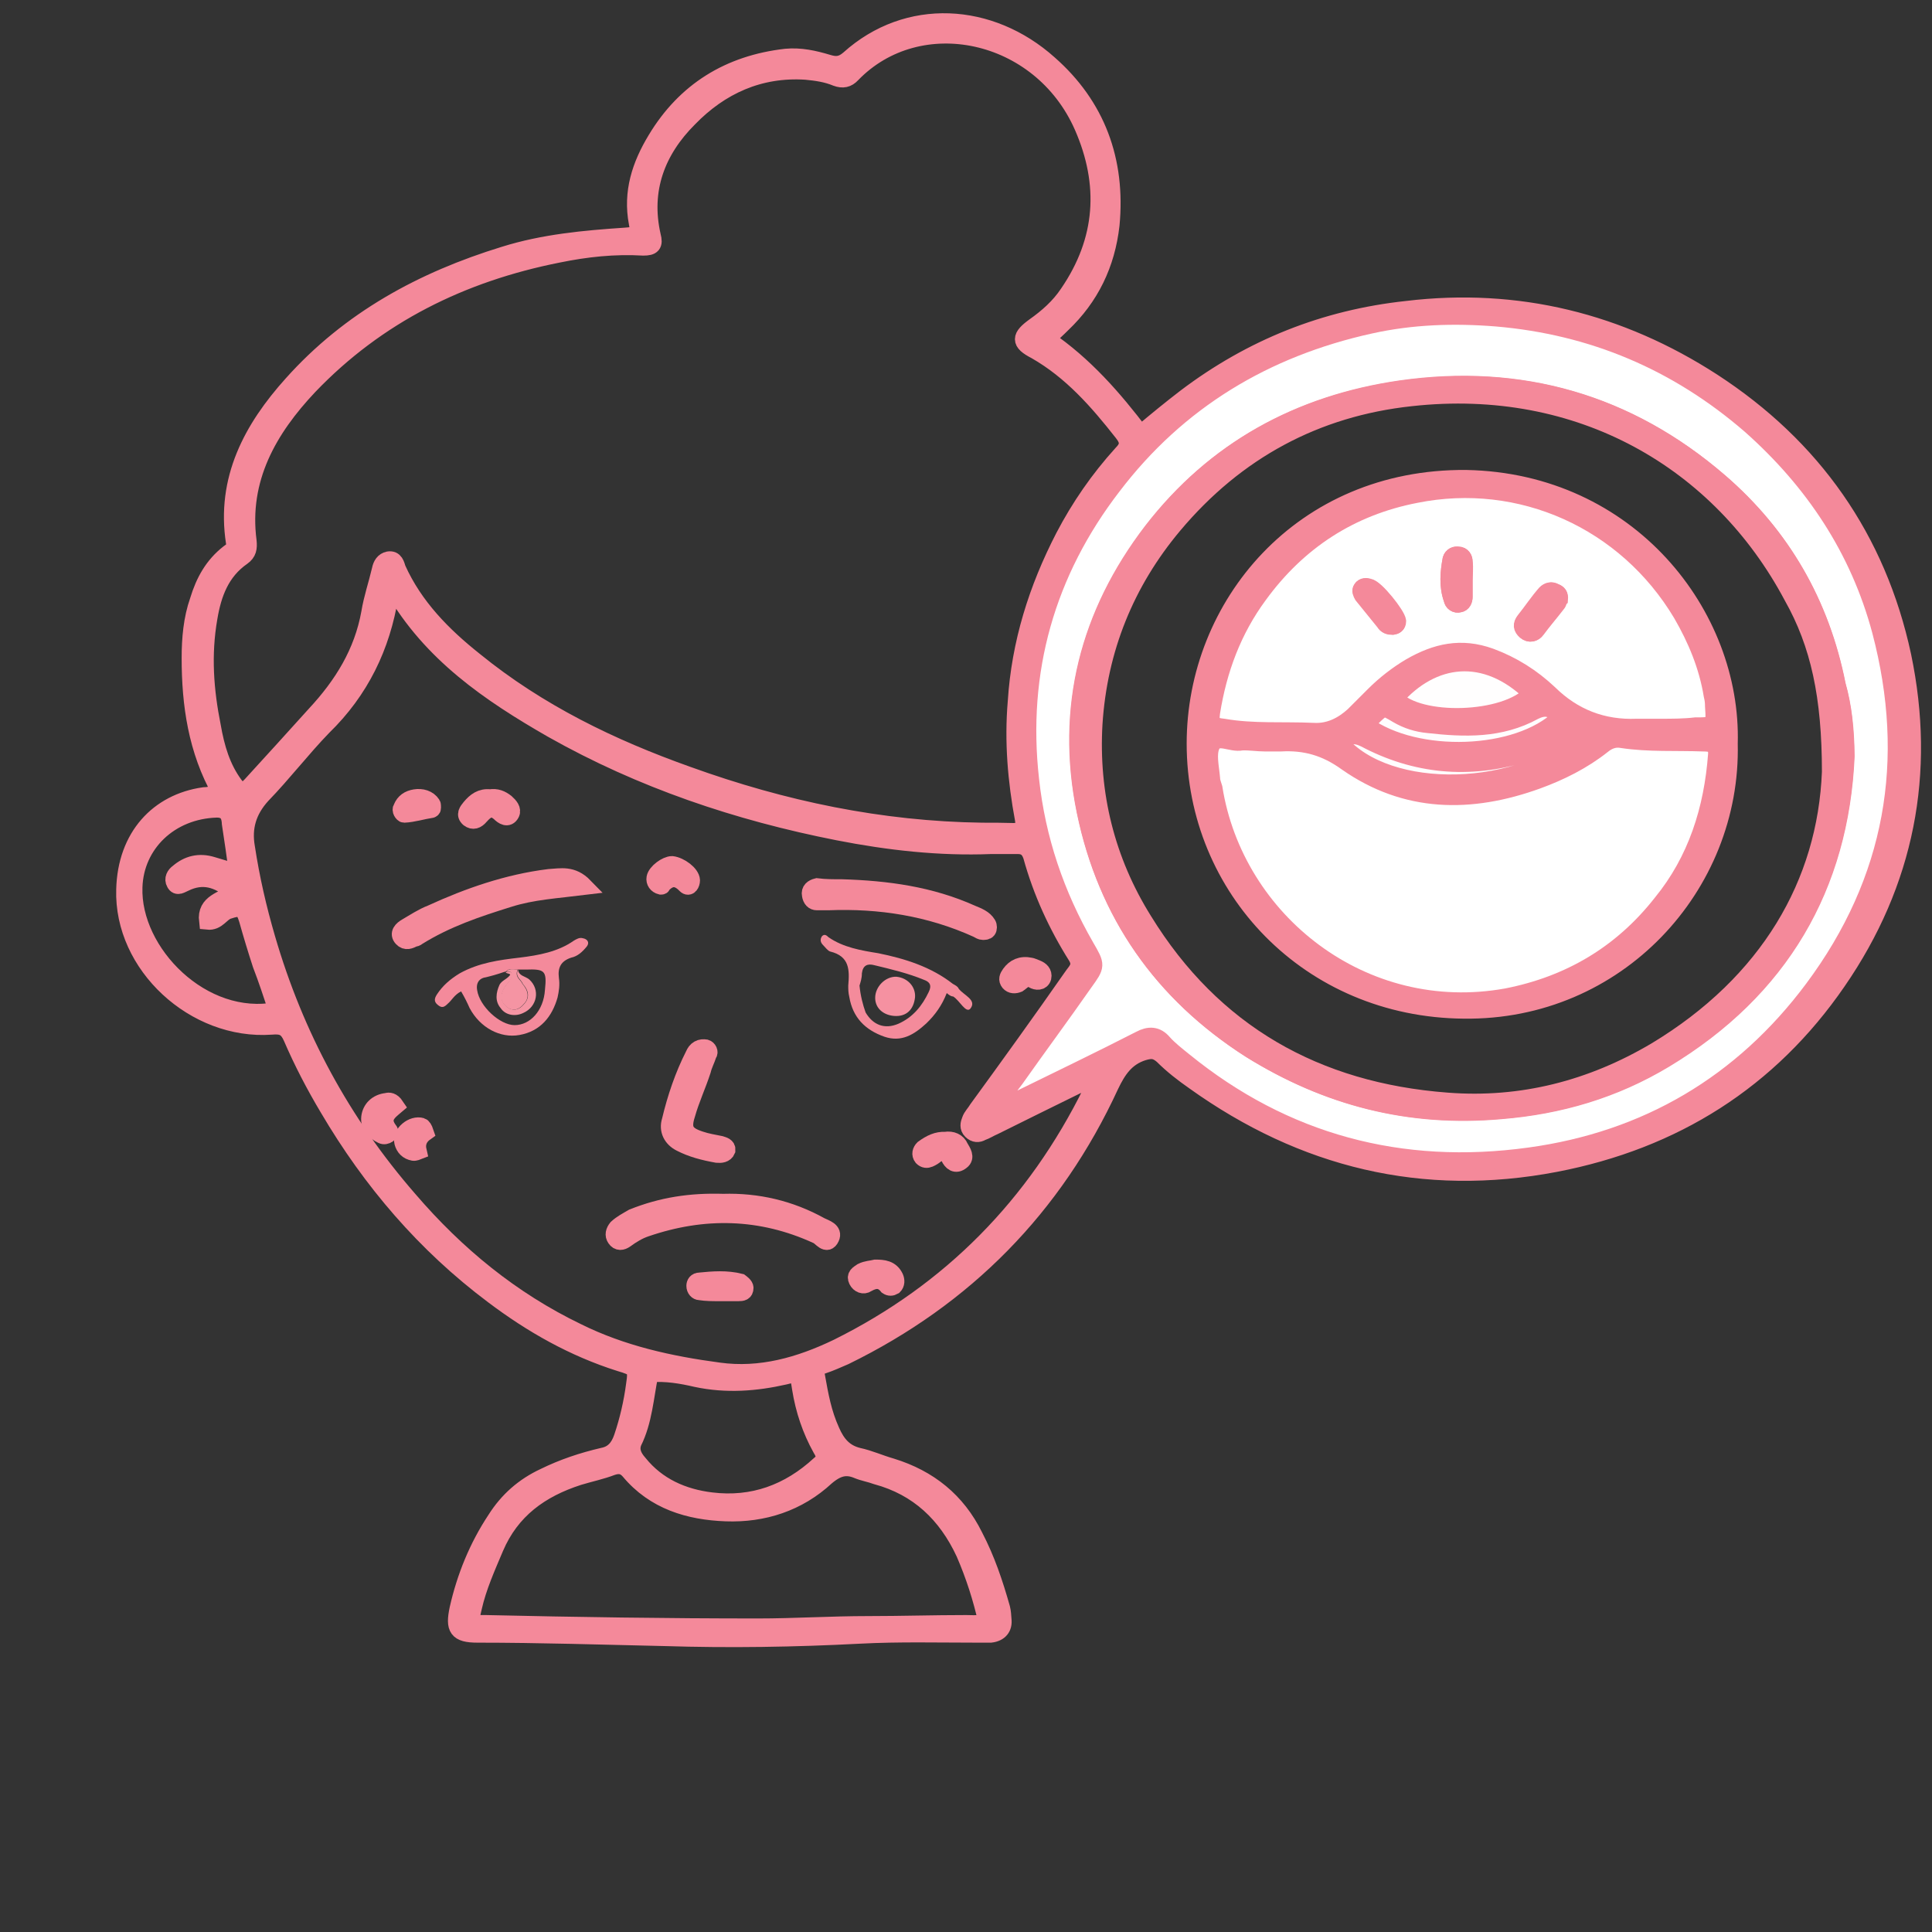 <?xml version="1.0" encoding="utf-8"?>
<!-- Generator: Adobe Illustrator 26.5.0, SVG Export Plug-In . SVG Version: 6.00 Build 0)  -->
<svg version="1.1" id="痘痘皮肤" xmlns="http://www.w3.org/2000/svg" xmlns:xlink="http://www.w3.org/1999/xlink" x="0px"
	 y="0px" viewBox="0 0 566.9 566.9" style="enable-background:new 0 0 566.9 566.9;" xml:space="preserve">
<rect x="0" y="0" width="566.9" height="566.9" fill="#333333" stroke="none"/>
<style type="text/css">
	.st0{fill:#F4899A;stroke:#F4899A;stroke-width:5;stroke-miterlimit:10;}
	.st1{fill:#FFFFFF;stroke:#F4899A;stroke-width:5;stroke-miterlimit:10;}
	.st2{fill:#F48A9B;}
	.st3{fill:#F48B9B;}
	.st4{fill:#F48B9B;stroke:#F4899A;stroke-width:5;stroke-miterlimit:10;}
	.st5{fill:#F58B9B;stroke:#F4899A;stroke-width:5;stroke-miterlimit:10;}
	.st6{fill:#F58B9C;stroke:#F4899A;stroke-width:5;stroke-miterlimit:10;}
	.st7{fill:#F58D9D;stroke:#F4899A;stroke-width:5;stroke-miterlimit:10;}
	.st8{fill:#F590A0;stroke:#F4899A;stroke-width:5;stroke-miterlimit:10;}
	.st9{fill:#F58F9F;stroke:#F4899A;stroke-width:5;stroke-miterlimit:10;}
	.st10{fill:#F592A1;stroke:#F4899A;stroke-width:5;stroke-miterlimit:10;}
	.st11{fill:#F591A0;stroke:#F4899A;stroke-width:5;stroke-miterlimit:10;}
	.st12{fill:#F58E9E;stroke:#F4899A;stroke-width:5;stroke-miterlimit:10;}
	.st13{fill:#F596A5;stroke:#F4899A;stroke-width:5;stroke-miterlimit:10;}
	.st14{fill:#F594A3;}
	.st15{fill:#F591A1;}
	.st16{fill:#FFFEFE;stroke:#F4899A;stroke-width:5;stroke-miterlimit:10;}
	.st17{fill:#FFFDFE;stroke:#F4899A;stroke-width:5;stroke-miterlimit:10;}
</style>
<g>
	<path class="st0" d="M558.3,192.4c-7.4-34.4-26.4-61.3-55.8-80.4c-27.2-17.6-57.3-25.1-89.7-21.2c-24.1,2.6-45.6,11.2-64.9,25.8
		c-4.3,3.3-8.6,6.8-13.2,10.7c-7.9-10.4-16.5-20.3-27.7-27.9c1.7-1.4,3.3-2.9,4.7-4.3c8.3-7.9,13-17.6,14.3-29.1
		c1.8-18.9-4.2-35-18.2-47.3c-17.2-15.4-41.5-16.9-58.7-1.4c-2.2,1.9-3.9,1.9-6.2,1.2c-4-1.2-8-2.1-12.3-1.7
		c-16.6,1.9-29.5,9.8-38.1,24.1c-4.6,7.6-7.2,15.5-5.5,24.5c0.7,3.5,0.3,3.6-3.6,3.9c-11.9,0.8-23.9,1.9-35.4,5.5
		c-24.1,7.4-45.4,19-62.3,37.9c-11.7,13-19.8,27.9-16.9,46.5c0.3,1.7-0.7,2.4-1.7,3.1c-4.6,3.6-7.2,8.3-8.9,13.9
		c-1.9,5.4-2.4,11.2-2.4,16.9c0,13.6,1.9,27,8.9,39.4c-1.9,0.6-3.6,1-4.9,1C46.5,235.4,37,245.4,36.6,261
		c-0.7,22.2,20.5,41.7,43,40.1c3.3-0.3,4.7,0.4,6,3.3c3.1,7.2,6.7,14.1,10.7,20.8c12.6,21.4,28.4,39.9,48.4,54.9
		c11.4,8.6,23.6,15.5,37.2,19.8c4.7,1.4,5,1.7,4.3,6.4c-0.7,5.3-1.9,10.5-3.6,15.5c-1,2.9-2.6,4.9-5.7,5.5c-6,1.4-11.7,3.3-17.2,6
		c-6,2.8-10.7,6.9-14.3,12.6c-5.3,8-8.9,16.9-11,26.2c-1.2,5.7-0.3,7.4,5.7,7.4c18.4,0,36.6,0.6,54.9,1c19.1,0.6,38.1,0.3,57.3-0.7
		c11.5-0.6,22.9-0.3,34.4-0.3c1.4,0,2.6,0,4,0c2.6-0.3,3.9-1.9,3.6-4.3c-0.1-1.2-0.1-2.1-0.4-3.3c-2.1-7.4-4.4-14.3-8-21.2
		c-5.1-10.3-13.3-16.9-24.3-20.3c-3.5-1-6.5-2.4-9.8-3.1c-4-1-6.2-3.5-7.9-7.4c-2.4-5.3-3.3-10.4-4.3-16c-0.4-1.9,0-2.9,1.9-3.3
		c2.1-0.7,4.3-1.7,6.4-2.6c35.2-17.2,61.4-43.7,77.9-79.5c2.2-4.6,4.6-8.2,9.6-9.8c2.4-0.7,3.7-0.7,5.7,1c2.9,2.9,6,5.3,9.3,7.6
		c32,22.9,67.3,31.5,106,24.1c34.8-6.7,62.8-24.3,82.8-53.4C559.2,259,565.5,226.8,558.3,192.4z M62.3,213.1
		c-2.1-10.5-2.9-20.9-1-31.8c1.2-7.2,3.6-13.6,9.8-17.9c1.7-1.2,1.9-2.6,1.7-4.6c-2.4-18.3,6-32.9,17.9-45.5
		c20-20.9,44.8-33.1,73-38.7c8.3-1.7,16.5-2.6,25.1-2.1c2.6,0,3.3-0.7,2.6-3.3c-3.1-13.6,1.4-25.1,10.7-34.4
		c9.3-9.6,20.8-14.8,34.4-13.9c3.1,0.3,6,0.7,8.9,1.9c1.9,0.7,3.3,0.4,4.6-1c19.6-20.3,55.3-12.9,67.7,15.3
		c7.4,16.9,6.4,33.4-4.3,49c-2.6,3.9-6,6.9-9.8,9.6c-4.3,3.1-4.6,4.7,0.3,7.2c10.5,6,18.2,14.8,25.5,24.1c1.9,2.4,1.9,4-0.3,6.2
		c-6.7,7.4-12.3,15.5-16.9,24.3c-7.9,15.3-12.9,31.2-14,48.4c-1,11.7,0,23.2,2.1,34.5c0.4,2.4-0.3,3.6-2.9,3.6
		c-3.2-0.1-6-0.1-9.2-0.1c-29.8-0.4-58.4-6.4-86.4-16.5c-22.5-8-43.8-18.3-62.6-33.6c-9.3-7.4-17.6-15.8-22.6-26.9
		c-0.4-1.2-0.7-2.9-2.6-2.6c-1.4,0.3-2.1,1.4-2.4,2.9c-1,4.3-2.4,8.3-3.1,12.6c-2.1,11.7-8,21.2-16,29.8
		c-6.2,6.9-12.6,13.9-18.9,20.8c-2.4,2.4-2.6,2.6-4.7,0C65.1,225.3,63.4,219.4,62.3,213.1z M39.3,260.3
		c0.4-12.6,10.5-22.5,24.3-22.9c3.3,0,3.9,2.1,4,4.3c0.7,4.6,1.4,9.3,2.1,14.6c-2.6-1-5-1.7-7.4-2.4c-3.9-1.2-7.2-0.3-10,2.1
		c-1,0.7-1.7,1.9-1,3.1c0.7,1.4,1.9,0.4,2.9,0c5.3-2.6,9.8-1.2,14.3,2.6c-2.9,2.6-8.3,2.9-7.6,8.6c2.9,0.3,3.9-2.4,6-3.1
		c3.6-1.2,4.6-1,5.7,2.6c1.2,4.3,2.6,8.9,4,13.2c1.7,4.4,3.1,8.7,4.7,13.5C59.5,300.8,38.6,279.5,39.3,260.3z M251.7,431.4
		c1.7,0.7,3.6,1,5.5,1.7c12.2,3.3,20.5,11.2,25.8,22.6c2.9,6.7,5,13.3,6.5,20c-2.1,1-4,0.7-6,0.7c-9.6,0-19.1,0.3-28.6,0.3
		c-11,0-21.8,0.7-32.5,0.7c-26.8,0-53.4-0.4-79.9-1c-4.7,0-4.7,0-3.6-4.7c1.4-6.2,4-11.9,6.4-17.6c4.7-11,13.3-17.2,24.5-20.8
		c3.3-1,6.7-1.7,9.8-2.9c2.1-0.7,3.6-0.4,5,1.2c7.4,8.9,17.6,11.9,28.4,12.3c11,0.4,21.2-2.9,29.4-10.5
		C245.8,430.5,248.4,430,251.7,431.4z M240.9,425c1.2,1.9,1.4,3.3-0.4,4.7c-9,8.3-19.6,12.2-31.8,10.7c-8.3-1-15.8-4.3-21.2-11
		c-1.7-1.9-2.6-3.9-1.7-6.2c3.1-6.2,3.5-13.2,4.9-20.1c4.7-0.4,9.3,0.4,13.6,1.4c8.9,1.9,17.5,1.2,25.9-0.7c4-1,4-1,4.7,3.6
		C235.9,413.7,237.9,419.6,240.9,425z M320.3,320.2c-16.5,33.4-41.3,58.7-74.6,75.2c-11,5.3-22.6,8.6-34.8,6.9
		c-14.3-1.9-28.4-5-41.5-11.5c-19.3-9.3-35.5-22.6-49.4-38.8c-19.6-22.5-33.4-48.1-41.7-76.6c-2.6-8.9-4.6-17.6-6-26.8
		c-1-5.7,0.4-10.7,4.6-15.3c6.2-6.4,11.7-13.6,17.9-20c11-10.7,17.2-23.6,19.6-38.4c-0.3-0.8-0.3-1.5,1.1-2.2
		c11,19.1,28.2,30.8,46.5,41.3c26.2,14.8,54.4,24.3,83.9,30.1c14.8,2.9,29.8,4.6,44.8,4c2.6,0,5.3,0,8,0c2.1,0,3.3,1,4,3.1
		c2.9,10.5,7.4,20.3,13.2,29.5c1.7,2.9-0.3,4.3-1.4,6c-9,12.9-18.3,25.8-27.7,38.7c-0.7,1.2-1.7,2.1-2.1,3.3c-0.4,1-0.7,2.1,0.3,3.1
		s2.1,1,3.1,0.4c1.2-0.4,2.4-1.2,3.6-1.7c8-4,16-7.9,24.1-11.9c1.7-0.7,3.3-2.1,5.3-2.1C321.9,318,320.7,318.9,320.3,320.2z
		 M531.9,290.1c-20.8,27.9-49,44.4-83.2,49.1c-37.7,5.3-71.8-3.9-101.4-27.9c-2.1-1.7-4.3-3.3-6-5.3c-2.1-2.4-4.3-2.4-6.9-1
		c-11.7,6-23.6,11.7-35.4,17.5c-2.1,1.1-3.7,2.4-6.7,2.8c1.4-3.6,3.6-6,5.5-8.6c6.7-9.6,13.6-18.9,20.3-28.4c3.6-5,3.6-5,0.4-10.5
		c-8.9-15.3-14.3-31.5-16.2-49c-3.6-31.9,4.7-60.9,24.1-86.1c19.1-25.1,44.7-40.5,75.6-47.3c12.2-2.6,24.5-3.1,37-2.1
		c28.2,2.4,53,12.9,74.5,31.5c18.6,16.5,31.8,36.5,38.1,60.3C561.7,223,555.6,258.3,531.9,290.1z"/>
	<path class="st1" d="M513.6,124.8c-21.5-18.6-46.3-29.1-74.5-31.5c-12.5-1-24.8-0.6-37,2.1c-30.9,6.8-56.5,22.2-75.6,47.3
		c-19.4,25.2-27.7,54.2-24.1,86.1c1.9,17.5,7.4,33.7,16.2,49c3.2,5.5,3.2,5.5-0.4,10.5c-6.7,9.6-13.6,18.9-20.3,28.4
		c-1.9,2.6-4.2,5-5.5,8.6c2.9-0.4,4.6-1.7,6.7-2.8c11.8-5.8,23.7-11.5,35.4-17.5c2.6-1.4,4.9-1.4,6.9,1c1.7,1.9,3.9,3.6,6,5.3
		c29.5,24,63.7,33.1,101.4,27.9c34.3-4.7,62.4-21.2,83.2-49.1c23.7-31.8,29.8-67.1,19.8-105C545.4,161.2,532.2,141.3,513.6,124.8z
		 M488.4,310.9c-14.8,8.9-30.8,13.6-48,15c-26.8,2.4-51-3.9-73.5-17.9c-25.8-16.5-42.2-39.8-48.4-69.9c-6.2-30.2,1-58,19.6-82.2
		c18.3-23.9,43.1-37.4,73-41.7c35.1-5,66.6,4,93.5,27.2c18.3,15.8,29.8,35.8,34.5,59.6c1.8,6.4,2.5,12.9,2.6,20.9
		C540,260,522.5,290.4,488.4,310.9z"/>
	<path class="st2" d="M171,275.3c-1-0.3-1.9,0.3-2.6,0.7c-4.7,3.3-10.3,4.3-16,5c-6,0.7-11.9,1.5-17.5,4.6c-2.8,1.7-5,3.6-6.7,6.2
		c-0.7,1.1-1,2.1,0.3,3.1c1.2,1,1.9,0.6,2.9-0.4c1.2-1,1.9-2.6,3.9-3.6c1,1.7,1.8,3.3,2.5,4.9c3.1,5.8,9,8.9,14.6,7.9
		c6.2-1.1,9.6-5.4,11.2-11c0.4-1.8,0.7-3.7,0.4-5.7c-0.4-3.1,0.6-5,3.6-6c1.9-0.4,3.3-1.7,4.6-3.3
		C173.1,276.5,172.3,275.5,171,275.3z M159.9,290.5c-0.4,6-4.3,10.3-8.9,10.3c-4.3,0-10.3-5.5-11-10.3c-0.3-1.7,0.3-3.1,1.9-3.6
		c1.9-0.4,4-1,6-1.7c0.2,0,0.3-0.1,0.5-0.1c0.9-1,2.1-0.7,3.4-0.6c0.7,0,1.4,0,2.4,0C159.9,284.3,160.5,284.8,159.9,290.5z"/>
	<path class="st3" d="M281.3,290.1c-0.3-0.7-1-1-1.7-1.4c-6.4-5-14-7.4-21.9-9c-5-0.8-10.3-1.7-14.6-4.7c-0.6-0.6-1.2-1-1.9-0.3
		c-0.7,1-0.4,1.9,0.3,2.6c0.7,0.7,1.4,1.7,2.1,1.9c5.7,1.4,5.7,5.4,5.3,10c0,1,0,2.1,0.3,3.3c1,6,4.6,9.7,10.3,11.7
		c5,1.7,8.7-0.6,12.3-3.9c2.6-2.5,4.6-5.3,6-8.9c0.8,0.7,1.4,1,1.9,1c1.9,1.2,3.7,5,5,3.6C286.8,293.4,282.7,292,281.3,290.1z
		 M272.5,291.1c-1.9,4-4.6,7.4-8.9,9.3c-4,1.7-7.4,0.4-9.6-3.3c-0.8-2.2-1.5-4.9-1.8-7.9c0.3-1,0.7-2.1,0.7-3.6
		c0.3-2.4,1.7-2.9,3.6-2.4c5,1.2,10,2.4,14.6,4.3C272.8,288.1,273.5,289.1,272.5,291.1z"/>
	<path class="st4" d="M240.8,359.7c-9-5-18.6-7.2-28.6-6.9c-9.6-0.3-18,1-26.5,4.4c-1.7,1-3.3,1.8-4.7,3.1c-0.8,1-1.1,2.1-0.4,3.1
		c0.8,1.2,1.9,1,2.9,0.3c1.9-1.4,3.9-2.6,6-3.3c16.9-5.8,33.8-5.5,50.3,2.1c1.1,0.4,2.8,3.3,4,0.7
		C244.8,361.1,242.2,360.4,240.8,359.7z"/>
	<path class="st5" d="M239.7,264.6c1,0,2.1,0,3.3,0c15.1-0.6,29.8,1.7,43.7,8c0.7,0.4,1.2,0.7,1.7,0.7c0.4,0,1.1,0,1.4-0.4
		c0.3-0.4,0.3-1.2,0-1.7c-1-1.7-2.9-2.4-4.6-3.1c-12.2-5.5-25-7.2-38.1-7.6c-2.6,0-5,0-7.4-0.3c-1.2,0.3-2.2,1-1.9,2.4
		C238,263.9,238.7,264.6,239.7,264.6z"/>
	<path class="st6" d="M121.5,275.3c0.3,0,0.7-0.1,1-0.4c8.5-5.3,17.5-8.3,26.8-11.2c6.9-2.2,14.1-2.6,22.2-3.6
		c-3.6-3.7-6.9-2.8-10.4-2.6c-12.1,1.5-23.6,5.5-34.5,10.5c-2.6,1-5,2.6-7.4,4c-1.2,0.7-2.5,1.9-1.2,3.3
		C119.1,276.5,120.3,275.9,121.5,275.3z"/>
	<path class="st7" d="M199.7,335.4c3.3,1.7,6.8,2.6,10.7,3.3c1.1,0.1,2.4,0,2.9-1.2c0.1-1.2-1-1.4-1.9-1.7c-1.9-0.4-4-0.7-6-1.4
		c-4.3-1.4-5.3-3.1-3.9-7.4c1.2-4.3,3.2-8.6,4.6-12.9c0.4-1.7,1.2-3.1,1.7-4.7c0.6-0.7,0-1.7-0.7-1.9c-0.7-0.1-1.4-0.1-2.1,0.3
		c-0.7,0.4-1.1,1-1.4,1.7c-3.1,6.1-5.3,12.6-6.9,19.3C195.8,331.6,197.1,334.1,199.7,335.4z"/>
	<path class="st8" d="M140.9,239.5c1.7-1.9,3.3-3.1,5.7-1c1,1,2.4,1.9,3.3,0.3c0.7-1.2-0.4-2.4-1.4-3.3c-1.4-1.1-2.8-1.7-4.7-1.4
		c-2.6-0.3-4.3,1-5.8,2.8c-0.8,1-1.8,2.1-0.4,3.3C138.8,241.1,139.9,240.7,140.9,239.5z"/>
	<path class="st8" d="M277.4,334.6c-2.4-0.1-4.3,0.8-6.5,2.4c-0.7,0.7-1,1.7-0.3,2.6c0.7,0.7,1.4,0.7,2.1,0.4
		c0.7-0.3,1.5-0.8,1.9-1.2c1.8-1,2.9-1.2,3.9,0.7c0.7,1.5,1.9,2.6,3.6,1.2c1.5-1.1,0.3-2.8-0.4-4C281,335,279.3,334.3,277.4,334.6z"
		/>
	<path class="st9" d="M217.2,376.2c-4-1-7.9-0.7-11.9-0.3c-1,0-1.4,0.7-1.4,1.4c0,1,0.7,1.7,1.4,1.7c1.9,0.3,4,0.3,5.3,0.3
		c2.6,0,4.3,0,6.1,0c1,0,1.9-0.1,1.9-1.4C218.6,377.2,217.6,376.5,217.2,376.2z"/>
	<path class="st9" d="M113.5,323.2c-2.9,0.3-4.7,2.2-5,4.6c-0.3,2.6,1.5,4.3,3.6,5.3c1.1,0.6,2.8-0.7,2.1-1.4
		c-2.8-3.6-0.1-5.5,1.9-7.2C115.1,323,114.1,323,113.5,323.2z"/>
	<path class="st10" d="M193.9,260c0.3,0,0.4,0,0.4-0.3c2.4-2.6,4.6-2.4,6.9,0c1,1,1.7-0.4,1.7-1.4c-0.1-1.9-3.3-4.3-5.7-4.6
		c-1.7,0-4.7,2.2-5,3.9C192,258.7,192.7,259.7,193.9,260z"/>
	<path class="st11" d="M256.9,372.1c-1.2,0.3-2.6,0.3-4,1c-1,0.7-2.1,1.2-1.4,2.6c0.6,1.2,1.9,1.7,2.9,1c2.4-1.4,4.3-1.4,6,0.7
		c0.6,0.4,1.2,0.4,1.9,0c0.7-0.7,0.7-1.7,0.3-2.6C261.4,372.3,259.2,372.1,256.9,372.1z"/>
	<path class="st9" d="M298.8,288.7c1.2-0.8,2.4-2.5,4.3-1.2c1,0.6,2.5,0.7,2.9-0.7c0.3-1.4-0.7-2.2-1.7-2.6s-1.7-0.7-1.9-0.7
		c-2.8-0.6-4.7,0.4-6,2.2c-0.7,1-1,1.7-0.3,2.6C296.8,289.1,297.8,289.1,298.8,288.7z"/>
	<path class="st12" d="M123.7,330.5c-2.6-0.8-6.2,2.1-5.5,4.7c0.4,1.5,1.4,2.6,3.1,2.9c0.4,0.1,1.4-0.3,1.4-0.3
		c-0.6-2.5,0.4-4.3,2.1-5.5C124.4,331.1,124,330.6,123.7,330.5z"/>
	<path class="st13" d="M118.6,238.9c2.5-0.1,5.4-1,8-1.4c0,0,0.3-0.1,0.3-0.4c0-0.4,0-1-0.1-1.1c-1.1-1.7-3.1-2.2-5-1.9
		s-3.2,1.2-3.9,2.9C117.3,237.7,118.2,238.9,118.6,238.9z"/>
	<path class="st0" d="M504.5,141.3c-26.9-23.2-58.4-32.2-93.5-27.2c-29.8,4.3-54.6,17.9-73,41.7c-18.6,24.3-25.8,52-19.6,82.2
		c6.2,30.1,22.6,53.4,48.4,69.9c22.5,14,46.7,20.3,73.5,17.9c17.2-1.4,33.1-6.1,48-15c34.1-20.5,51.6-50.9,53.3-89
		c-0.1-8-0.8-14.6-2.6-20.9C534.3,177.1,522.8,157.1,504.5,141.3z M485.9,308.3c-18.9,11.2-39.4,16.5-61.3,14.8
		c-38.4-2.9-68.7-20-89-53c-11-17.6-15.8-37.2-14.6-57.7c1.4-21.9,9.3-41.5,23.4-58.3c18.3-21.8,41.7-34.4,69.6-37.4
		c49.7-5.5,90.8,18.6,111.9,58.3c7.9,14,11.2,29.4,11.2,51.5C535.8,259.2,518.9,288.4,485.9,308.3z"/>
	<path class="st14" d="M150.1,286.5c-0.3,1.2-1.2,1.9-1.9,2.9c-1.4,2.1-1.7,4.3,0.4,6c1.7,1.4,3.6,1,5-0.7c1.9-1.9,1.4-4-0.3-6
		c-0.4-1.2-2.4-1.9-1.4-4.2c-1.3-0.1-2.4-0.4-3.4,0.6C149.5,285,150.3,285,150.1,286.5z"/>
	<path class="st14" d="M149.5,286.3c-0.8,1-2.2,1.4-2.9,2.6c-1.1,2.4-1.4,4.9,0.3,6.9c1.4,2.1,4.3,2.6,6.7,1.4c4-1.8,5-6.8,1.7-9.8
		c-1.2-1-3.1-1-3.3-2.9c-1,2.2,1,2.9,1.4,4.2c1.7,1.9,2.2,4,0.3,6c-1.4,1.7-3.3,2.1-5,0.7c-2.1-1.7-1.8-3.9-0.4-6
		c0.7-1,1.7-1.7,1.9-2.9c0.2-1.4-0.6-1.5-1.6-1.3c-0.1,0.1-0.2,0.1-0.2,0.2C148.8,285.7,150.2,285.7,149.5,286.3z"/>
	<path class="st15" d="M263,286.6c-3.2-0.1-6.2,2.9-6.2,6.2c0,2.9,2.2,5,5.5,5.3c3.6,0.3,5.8-1.8,6.2-5.5
		C268.7,289.5,266.3,286.9,263,286.6z"/>
	<path class="st0" d="M430.2,140.4c-48.3-0.4-79.5,37.3-79.5,77.8c0,42.4,33.4,77.8,78.8,78.2c45.1,0.6,78.9-36.5,77.9-78.2
		C508.5,180.5,478,141.3,430.2,140.4z M503.6,221.3c-1.2,16.2-6,31.1-16.2,43.7c-11.7,14.8-26.9,23.9-45.4,27.5
		c-42,7.6-79.6-22.2-85.9-61.3c-0.3-1-0.7-1.9-0.7-2.9c-0.3-3.3-1.2-6.9,0-9.6c1.7-3.3,5.7-0.3,8.9-1c2.2-0.1,4.6,0.3,6.8,0.3
		c1.4,0,3.1,0,4.6,0c7.2-0.4,13.2,1.2,19.3,5.7c17.5,12.2,36.5,12.3,56,5.3c6.7-2.4,13.3-5.7,19.1-10.3c1.7-1.4,3.6-2.1,5.7-1.7
		c7.9,1.2,16,0.7,23.9,1C502.1,218,503.8,218.4,503.6,221.3z M410,209.6c2.9,1.7,6,2.6,9,2.9c10.7,1.2,21.2,1.7,31.2-3.9
		c2.8-1.4,5.4-1.4,7.5,1.9c-12.3,11.9-42.2,12.9-57,2.1c0.7-0.7,1.2-1.4,1.9-2.1C406,207.3,406,207.3,410,209.6z M409.3,204.9
		c11-12.6,26.5-14.6,40.1-1.4C441.8,211.9,416.2,212.6,409.3,204.9z M401.7,217.4c15,7.6,30.8,8.6,47,3.3c3.6-1.2,7.2-2.9,10-5.3
		c2.9-2.4,5-2.1,7.4,0c-19.6,18.3-58.9,19-73,2.4C396.1,214.9,398.6,215.7,401.7,217.4z M502.4,204.1c0.3,1.2,0.4,2.1,0.4,3.3
		c0.4,5.5,0.3,5.7-5.3,5.7c-3.3,0.4-6.9,0.4-10.3,0.4c-2.4,0-4.6,0-6.9,0c-10,0.4-18.6-2.9-25.8-10c-5-4.7-10.7-8.3-17.2-10.7
		c-8.6-3.1-16-1.4-23.4,2.9c-3.9,2.4-7.6,5.3-10.7,8.3c-1.9,1.9-4,4-6,6c-3.3,3.1-7.2,5-11.9,4.7c-8.9-0.4-17.5,0.3-26.2-1.2
		c-3.6-0.4-4-1-3.6-4.3c1.9-12.6,6.2-24.3,13.9-34.5c11.5-15.8,26.9-25.8,46-29.5c30.8-6.2,61.7,7.6,77.9,35.1
		C497.7,187.6,501,195.5,502.4,204.1z"/>
	<path class="st1" d="M475.9,217c-2.1-0.4-4,0.3-5.7,1.7c-5.8,4.6-12.5,7.9-19.1,10.3c-19.6,7.1-38.6,6.9-56-5.3
		c-6.1-4.4-12.1-6.1-19.3-5.7c-1.5,0-3.2,0-4.6,0c-2.2,0-4.6-0.4-6.8-0.3c-3.2,0.7-7.2-2.4-8.9,1c-1.2,2.6-0.3,6.2,0,9.6
		c0,1,0.4,1.9,0.7,2.9c6.2,39.1,43.8,68.9,85.9,61.3c18.4-3.6,33.7-12.6,45.4-27.5c10.3-12.6,15-27.5,16.2-43.7
		c0.1-2.9-1.5-3.3-3.9-3.3C491.8,217.7,483.8,218.2,475.9,217z"/>
	<path class="st1" d="M415.4,145.1c-19.1,3.7-34.5,13.7-46,29.5c-7.6,10.3-11.9,21.9-13.9,34.5c-0.4,3.3,0,3.9,3.6,4.3
		c8.7,1.5,17.3,0.8,26.2,1.2c4.7,0.3,8.6-1.7,11.9-4.7c1.9-1.9,4-4,6-6c3.1-3.1,6.8-6,10.7-8.3c7.5-4.3,14.8-6,23.4-2.9
		c6.5,2.4,12.2,6,17.2,10.7c7.2,7.1,15.8,10.4,25.8,10c2.4,0,4.6,0,6.9,0c3.3,0,6.9,0,10.3-0.4c5.5,0,5.7-0.1,5.3-5.7
		c0-1.2-0.1-2.1-0.4-3.3c-1.4-8.6-4.7-16.5-9-23.9C477.1,152.8,446.2,138.9,415.4,145.1z M408.6,183.8c-1,0-1.9-0.3-2.4-1.2
		c-2.1-2.6-4.3-5.3-6.4-7.9c-0.4-0.7-0.7-1.4-0.3-1.9c0.4-0.7,1.4-0.7,2.1-0.4c1.9,0.1,8.3,8.2,8.3,10.1
		C410,183.4,409.3,183.7,408.6,183.8z M429.6,170.1c0,1.7,0,3.3,0,5c0,1-0.4,1.9-1.4,2.1c-1,0.3-1.9-0.4-2.1-1.4
		c-1.4-3.9-1-7.9-0.3-11.7c0.3-1,1.2-1.4,2.1-1.2c1.2,0,1.7,1,1.7,1.9C429.8,166.8,429.6,168.5,429.6,170.1z M457.4,175.8
		c-0.3,0.3-0.3,1-0.7,1.4c-1.9,2.6-4,5-6,7.6c-0.7,1-1.9,1.4-3.1,0.4c-1.1-1-1.2-1.9-0.3-3.1c2.1-2.6,4-5.5,6.2-8
		c0.7-0.7,1.7-1,2.6-0.4C457.3,174.1,457.7,174.6,457.4,175.8z"/>
	<path class="st16" d="M449.4,203.5c-13.6-13.2-29.1-11.2-40.1,1.4C416.2,212.6,441.8,211.9,449.4,203.5z"/>
	<path class="st17" d="M393.1,217.8c14,16.6,53.4,16,73-2.4c-2.4-2.1-4.4-2.4-7.4,0c-2.8,2.4-6.4,4-10,5.3c-16.2,5.3-32,4.3-47-3.3
		C398.6,215.7,396.1,214.9,393.1,217.8z"/>
	<path class="st17" d="M402.6,210.6c-0.7,0.7-1.2,1.4-1.9,2.1c14.8,10.8,44.7,9.8,57-2.1c-2.1-3.3-4.7-3.3-7.5-1.9
		c-10,5.5-20.5,5.1-31.2,3.9c-3.1-0.3-6.1-1.2-9-2.9C406,207.3,406,207.3,402.6,210.6z"/>
	<path class="st10" d="M427.9,162.9c-0.8-0.1-1.8,0.3-2.1,1.2c-0.7,3.7-1.1,7.8,0.3,11.7c0.1,1,1.1,1.7,2.1,1.4
		c1-0.1,1.4-1.1,1.4-2.1c0-1.7,0-3.3,0-5c0-1.7,0.3-3.3,0-5.3C429.6,163.9,429.1,162.9,427.9,162.9z"/>
	<path class="st12" d="M456.3,173.7c-1-0.6-1.9-0.3-2.6,0.4c-2.2,2.5-4.2,5.4-6.2,8c-1,1.1-0.8,2.1,0.3,3.1c1.1,1,2.4,0.6,3.1-0.4
		c1.9-2.6,4-5,6-7.6c0.4-0.4,0.4-1.1,0.7-1.4C457.7,174.6,457.3,174.1,456.3,173.7z"/>
	<path class="st12" d="M401.7,172.3c-0.7-0.3-1.7-0.3-2.1,0.4c-0.4,0.6-0.1,1.2,0.3,1.9c2.1,2.6,4.3,5.3,6.4,7.9
		c0.4,1,1.4,1.2,2.4,1.2c0.7-0.1,1.4-0.4,1.4-1.4C410,180.5,403.6,172.5,401.7,172.3z"/>
</g>
</svg>
